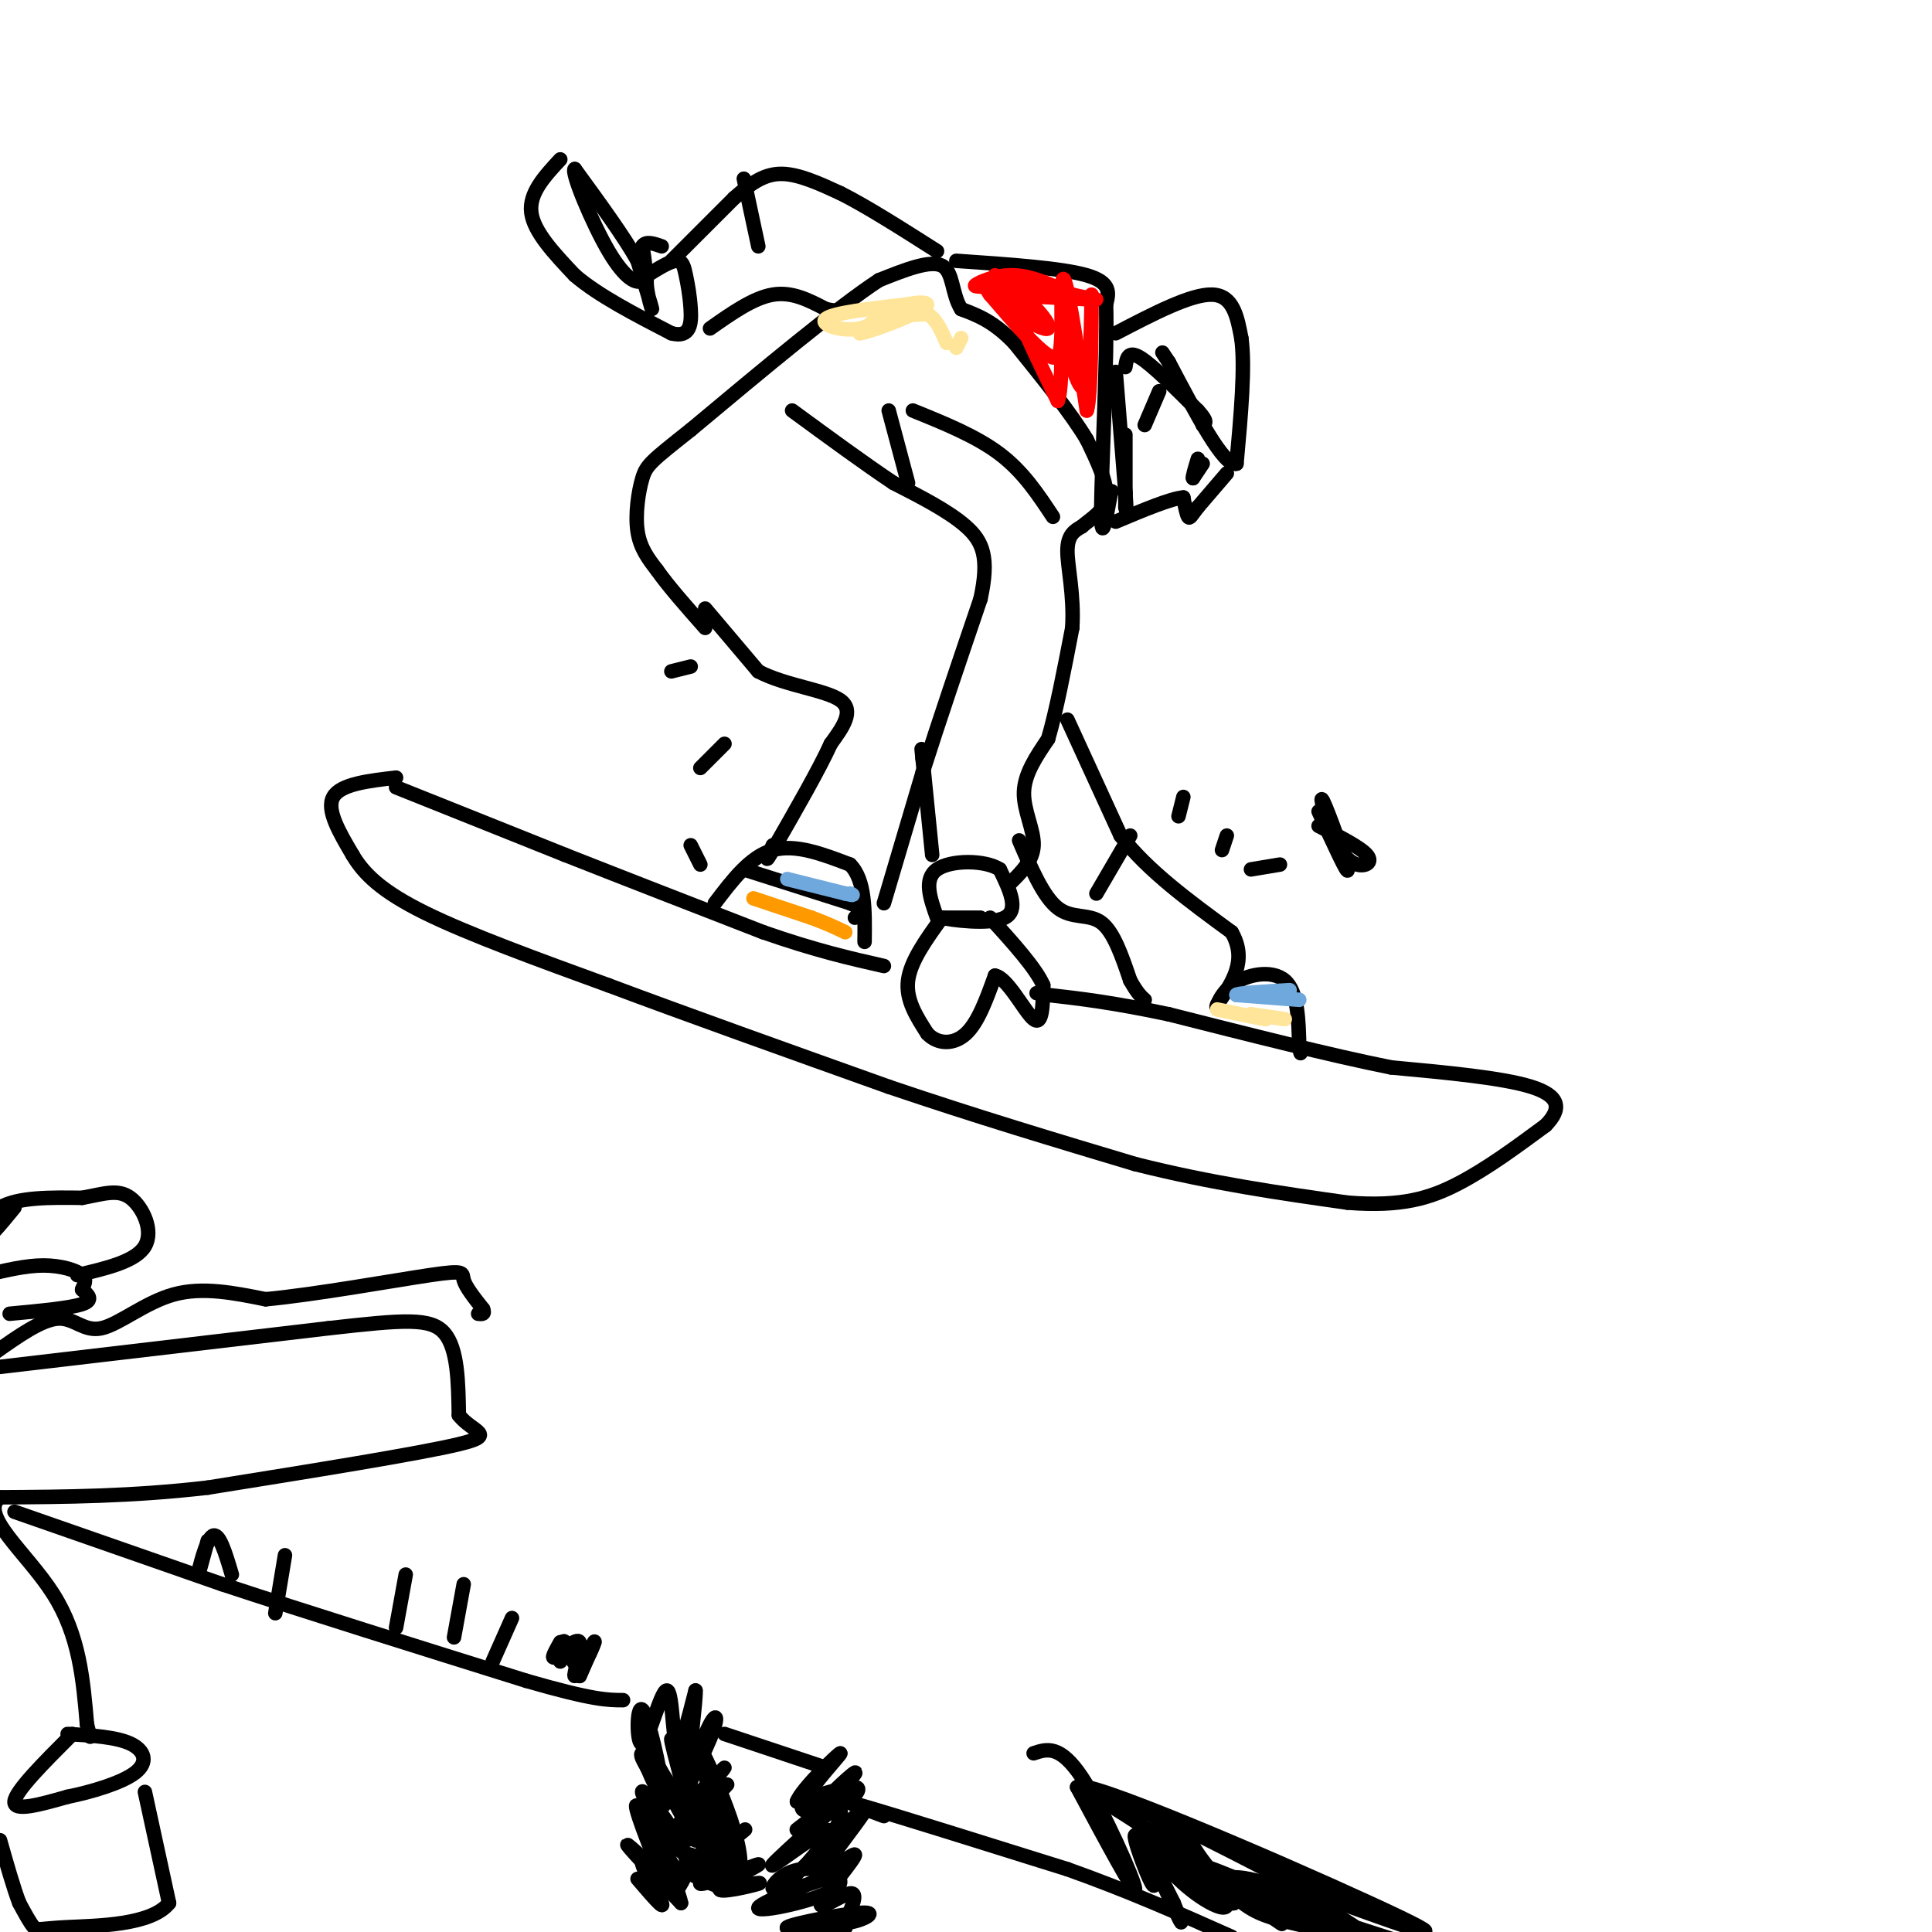 <svg viewBox='0 0 400 400' version='1.1' xmlns='http://www.w3.org/2000/svg' xmlns:xlink='http://www.w3.org/1999/xlink'><g fill='none' stroke='#000000' stroke-width='3' stroke-linecap='round' stroke-linejoin='round'><path d='M82,161c-5.750,0.667 -11.500,1.333 -13,4c-1.500,2.667 1.250,7.333 4,12'/><path d='M73,177c2.267,3.867 5.933,7.533 15,12c9.067,4.467 23.533,9.733 38,15'/><path d='M126,204c16.000,6.000 37.000,13.500 58,21'/><path d='M184,225c18.167,6.167 34.583,11.083 51,16'/><path d='M235,241c15.833,4.000 29.917,6.000 44,8'/><path d='M279,249c11.156,0.889 17.044,-0.889 23,-4c5.956,-3.111 11.978,-7.556 18,-12'/><path d='M320,233c3.422,-3.467 2.978,-6.133 -3,-8c-5.978,-1.867 -17.489,-2.933 -29,-4'/><path d='M288,221c-12.500,-2.500 -29.250,-6.750 -46,-11'/><path d='M242,210c-11.833,-2.500 -18.417,-3.250 -25,-4'/><path d='M217,206c-4.167,-0.667 -2.083,-0.333 0,0'/><path d='M82,163c0.000,0.000 35.000,14.000 35,14'/><path d='M117,177c12.667,5.000 26.833,10.500 41,16'/><path d='M158,193c11.000,3.833 18.000,5.417 25,7'/><path d='M195,190c-3.250,4.500 -6.500,9.000 -7,13c-0.500,4.000 1.750,7.500 4,11'/><path d='M192,214c2.133,2.244 5.467,2.356 8,0c2.533,-2.356 4.267,-7.178 6,-12'/><path d='M206,202c2.622,0.444 6.178,7.556 8,9c1.822,1.444 1.911,-2.778 2,-7'/><path d='M216,204c-1.500,-3.500 -6.250,-8.750 -11,-14'/><path d='M203,190c0.000,0.000 -8.000,0.000 -8,0'/><path d='M195,190c1.689,0.444 9.911,1.556 13,0c3.089,-1.556 1.044,-5.778 -1,-10'/><path d='M207,180c-3.044,-2.000 -10.156,-2.000 -13,0c-2.844,2.000 -1.422,6.000 0,10'/><path d='M193,177c0.000,0.000 -2.000,-20.000 -2,-20'/><path d='M191,157c-0.333,-3.333 -0.167,-1.667 0,0'/><path d='M209,183c2.444,-2.400 4.889,-4.800 5,-8c0.111,-3.200 -2.111,-7.200 -2,-11c0.111,-3.800 2.556,-7.400 5,-11'/><path d='M217,153c1.667,-5.667 3.333,-14.333 5,-23'/><path d='M222,130c0.422,-6.911 -1.022,-12.689 -1,-16c0.022,-3.311 1.511,-4.156 3,-5'/><path d='M224,109c1.756,-1.578 4.644,-3.022 5,-6c0.356,-2.978 -1.822,-7.489 -4,-12'/><path d='M225,91c-3.167,-5.333 -9.083,-12.667 -15,-20'/><path d='M210,71c-4.333,-4.500 -7.667,-5.750 -11,-7'/><path d='M199,64c-2.022,-3.222 -1.578,-7.778 -4,-9c-2.422,-1.222 -7.711,0.889 -13,3'/><path d='M182,58c-8.667,5.667 -23.833,18.333 -39,31'/><path d='M143,89c-8.190,6.500 -9.167,7.250 -10,10c-0.833,2.750 -1.524,7.500 -1,11c0.524,3.500 2.262,5.750 4,8'/><path d='M136,118c2.333,3.333 6.167,7.667 10,12'/><path d='M146,126c0.000,0.000 11.000,13.000 11,13'/><path d='M157,139c5.578,2.956 14.022,3.844 17,6c2.978,2.156 0.489,5.578 -2,9'/><path d='M172,154c-2.333,5.167 -7.167,13.583 -12,22'/><path d='M160,176c-2.000,3.500 -1.000,1.250 0,-1'/><path d='M183,187c0.000,0.000 8.000,-27.000 8,-27'/><path d='M191,160c3.333,-10.500 7.667,-23.250 12,-36'/><path d='M203,124c1.867,-8.533 0.533,-11.867 -3,-15c-3.533,-3.133 -9.267,-6.067 -15,-9'/><path d='M185,100c-6.000,-4.000 -13.500,-9.500 -21,-15'/><path d='M184,85c0.000,0.000 4.000,15.000 4,15'/><path d='M189,85c6.583,2.667 13.167,5.333 18,9c4.833,3.667 7.917,8.333 11,13'/><path d='M198,54c10.917,0.750 21.833,1.500 27,3c5.167,1.500 4.583,3.750 4,6'/><path d='M229,63c0.311,10.400 -0.911,33.400 -1,42c-0.089,8.600 0.956,2.800 2,-3'/><path d='M230,102c0.333,-0.500 0.167,-0.250 0,0'/><path d='M231,69c7.833,-4.083 15.667,-8.167 20,-8c4.333,0.167 5.167,4.583 6,9'/><path d='M257,70c0.833,5.833 -0.083,15.917 -1,26'/><path d='M256,96c-2.500,0.833 -8.250,-10.083 -14,-21'/><path d='M242,75c-2.333,-3.500 -1.167,-1.750 0,0'/><path d='M233,76c0.250,-1.750 0.500,-3.500 3,-2c2.500,1.500 7.250,6.250 12,11'/><path d='M248,85c2.167,2.333 1.583,2.667 1,3'/><path d='M254,98c0.000,0.000 -6.000,7.000 -6,7'/><path d='M248,105c-1.333,1.711 -1.667,2.489 -2,2c-0.333,-0.489 -0.667,-2.244 -1,-4'/><path d='M245,103c-2.500,0.167 -8.250,2.583 -14,5'/><path d='M249,96c0.000,0.000 -2.000,3.000 -2,3'/><path d='M247,99c-0.167,-0.167 0.417,-2.083 1,-4'/><path d='M240,81c0.000,0.000 -3.000,7.000 -3,7'/><path d='M116,33c-3.250,3.500 -6.500,7.000 -6,11c0.500,4.000 4.750,8.500 9,13'/><path d='M119,57c4.833,4.167 12.417,8.083 20,12'/><path d='M139,69c4.048,1.091 4.167,-2.182 4,-5c-0.167,-2.818 -0.622,-5.182 -1,-7c-0.378,-1.818 -0.679,-3.091 -2,-3c-1.321,0.091 -3.660,1.545 -6,3'/><path d='M134,57c-0.578,2.467 0.978,7.133 1,7c0.022,-0.133 -1.489,-5.067 -3,-10'/><path d='M132,54c-2.667,-4.833 -7.833,-11.917 -13,-19'/><path d='M119,35c-0.845,0.464 3.542,11.125 7,17c3.458,5.875 5.988,6.964 7,6c1.012,-0.964 0.506,-3.982 0,-7'/><path d='M133,51c0.667,-1.167 2.333,-0.583 4,0'/><path d='M139,54c0.000,0.000 13.000,-13.000 13,-13'/><path d='M152,41c3.711,-3.311 6.489,-5.089 10,-5c3.511,0.089 7.756,2.044 12,4'/><path d='M174,40c5.333,2.667 12.667,7.333 20,12'/><path d='M154,37c0.000,0.000 3.000,14.000 3,14'/><path d='M147,68c4.500,-3.167 9.000,-6.333 13,-7c4.000,-0.667 7.500,1.167 11,3'/><path d='M171,64c2.333,0.500 2.667,0.250 3,0'/><path d='M221,149c0.000,0.000 11.000,24.000 11,24'/><path d='M232,173c5.667,7.333 14.333,13.667 23,20'/><path d='M255,193c3.333,5.833 0.167,10.417 -3,15'/><path d='M252,208c-0.405,1.643 0.083,-1.750 3,-4c2.917,-2.250 8.262,-3.357 11,-1c2.738,2.357 2.869,8.179 3,14'/><path d='M269,217c0.500,2.167 0.250,0.583 0,-1'/><path d='M211,174c2.511,5.844 5.022,11.689 8,14c2.978,2.311 6.422,1.089 9,3c2.578,1.911 4.289,6.956 6,12'/><path d='M234,203c1.500,2.667 2.250,3.333 3,4'/><path d='M234,173c0.000,0.000 -7.000,12.000 -7,12'/><path d='M273,168c3.131,6.819 6.262,13.638 6,12c-0.262,-1.638 -3.915,-11.735 -5,-14c-1.085,-2.265 0.400,3.300 2,7c1.600,3.700 3.315,5.535 5,6c1.685,0.465 3.338,-0.438 2,-2c-1.338,-1.562 -5.669,-3.781 -10,-6'/><path d='M265,179c0.000,0.000 -6.000,1.000 -6,1'/><path d='M245,165c0.000,0.000 -1.000,4.000 -1,4'/><path d='M254,173c0.000,0.000 -1.000,3.000 -1,3'/><path d='M150,154c0.000,0.000 -5.000,5.000 -5,5'/><path d='M143,138c0.000,0.000 -4.000,1.000 -4,1'/><path d='M143,175c0.000,0.000 2.000,4.000 2,4'/><path d='M148,187c3.667,-4.833 7.333,-9.667 12,-11c4.667,-1.333 10.333,0.833 16,3'/><path d='M176,179c3.167,3.167 3.083,9.583 3,16'/><path d='M154,180c0.000,0.000 22.000,7.000 22,7'/><path d='M176,187c3.833,1.667 2.417,2.333 1,3'/><path d='M0,283c0.000,0.000 68.000,-8.000 68,-8'/><path d='M68,275c15.778,-1.778 21.222,-2.222 24,1c2.778,3.222 2.889,10.111 3,17'/><path d='M95,293c2.778,3.578 8.222,4.022 0,6c-8.222,1.978 -30.111,5.489 -52,9'/><path d='M43,308c-15.833,1.833 -29.417,1.917 -43,2'/><path d='M0,310c-4.556,3.556 5.556,11.444 11,20c5.444,8.556 6.222,17.778 7,27'/><path d='M18,357c1.167,4.500 0.583,2.250 0,0'/><path d='M30,371c0.000,0.000 5.000,23.000 5,23'/><path d='M35,394c-3.595,4.631 -15.083,4.708 -21,5c-5.917,0.292 -6.262,0.798 -7,0c-0.738,-0.798 -1.869,-2.899 -3,-5'/><path d='M4,394c-1.167,-3.000 -2.583,-8.000 -4,-13'/><path d='M2,272c6.250,-0.583 12.500,-1.167 15,-2c2.500,-0.833 1.250,-1.917 0,-3'/><path d='M17,267c0.333,-1.000 1.167,-2.000 0,-3c-1.167,-1.000 -4.333,-2.000 -8,-2c-3.667,0.000 -7.833,1.000 -12,2'/><path d='M-3,264c-2.000,0.333 -1.000,0.167 0,0'/><path d='M-1,280c4.810,-3.399 9.619,-6.798 13,-7c3.381,-0.202 5.333,2.792 9,2c3.667,-0.792 9.048,-5.369 15,-7c5.952,-1.631 12.476,-0.315 19,1'/><path d='M55,269c10.262,-0.964 26.417,-3.875 34,-5c7.583,-1.125 6.595,-0.464 7,1c0.405,1.464 2.202,3.732 4,6'/><path d='M100,271c0.500,1.167 -0.250,1.083 -1,1'/><path d='M15,359c-5.917,5.917 -11.833,11.833 -12,14c-0.167,2.167 5.417,0.583 11,-1'/><path d='M14,372c4.774,-0.952 11.208,-2.833 14,-5c2.792,-2.167 1.940,-4.619 -1,-6c-2.940,-1.381 -7.970,-1.690 -13,-2'/><path d='M3,250c-3.022,3.689 -6.044,7.378 -7,7c-0.956,-0.378 0.156,-4.822 4,-7c3.844,-2.178 10.422,-2.089 17,-2'/><path d='M17,248c4.548,-0.833 7.417,-1.917 10,0c2.583,1.917 4.881,6.833 3,10c-1.881,3.167 -7.940,4.583 -14,6'/><path d='M3,313c0.000,0.000 43.000,15.000 43,15'/><path d='M46,328c17.667,5.833 40.333,12.917 63,20'/><path d='M109,348c13.833,4.000 16.917,4.000 20,4'/><path d='M150,359c0.000,0.000 21.000,7.000 21,7'/><path d='M183,376c-5.167,-1.917 -10.333,-3.833 -4,-2c6.333,1.833 24.167,7.417 42,13'/><path d='M221,387c12.667,4.500 23.333,9.250 34,14'/><path d='M132,389c2.841,3.321 5.681,6.641 5,5c-0.681,-1.641 -4.884,-8.244 -4,-9c0.884,-0.756 6.853,4.335 7,3c0.147,-1.335 -5.530,-9.096 -7,-11c-1.470,-1.904 1.265,2.048 4,6'/><path d='M137,383c-0.611,-1.199 -4.139,-7.198 -4,-8c0.139,-0.802 3.945,3.593 4,3c0.055,-0.593 -3.640,-6.176 -4,-7c-0.360,-0.824 2.615,3.109 4,3c1.385,-0.109 1.181,-4.260 0,-7c-1.181,-2.740 -3.337,-4.069 -4,-4c-0.663,0.069 0.169,1.534 1,3'/><path d='M134,366c1.057,2.518 3.198,7.313 3,4c-0.198,-3.313 -2.735,-14.733 -4,-16c-1.265,-1.267 -1.256,7.619 0,7c1.256,-0.619 3.761,-10.744 5,-11c1.239,-0.256 1.211,9.355 2,11c0.789,1.645 2.394,-4.678 4,-11'/><path d='M144,350c0.184,1.875 -1.357,12.061 -1,14c0.357,1.939 2.612,-4.369 4,-7c1.388,-2.631 1.911,-1.586 0,3c-1.911,4.586 -6.254,12.714 -5,13c1.254,0.286 8.107,-7.269 8,-7c-0.107,0.269 -7.173,8.363 -9,11c-1.827,2.637 1.587,-0.181 5,-3'/><path d='M146,374c2.423,-2.142 5.981,-5.998 4,-4c-1.981,1.998 -9.500,9.850 -9,11c0.500,1.150 9.021,-4.403 9,-3c-0.021,1.403 -8.583,9.762 -8,10c0.583,0.238 10.309,-7.646 12,-9c1.691,-1.354 -4.655,3.823 -11,9'/><path d='M143,388c1.289,0.034 10.013,-4.381 10,-4c-0.013,0.381 -8.763,5.558 -8,6c0.763,0.442 11.040,-3.851 12,-4c0.960,-0.149 -7.395,3.844 -8,5c-0.605,1.156 6.542,-0.527 8,-1c1.458,-0.473 -2.771,0.263 -7,1'/><path d='M150,391c-3.655,-1.106 -9.291,-4.370 -12,-5c-2.709,-0.630 -2.491,1.375 -1,3c1.491,1.625 4.256,2.869 3,1c-1.256,-1.869 -6.533,-6.851 -6,-6c0.533,0.851 6.874,7.537 6,7c-0.874,-0.537 -8.964,-8.296 -10,-9c-1.036,-0.704 4.982,5.648 11,12'/><path d='M141,394c-0.586,-3.472 -7.552,-18.151 -9,-20c-1.448,-1.849 2.620,9.131 5,14c2.380,4.869 3.071,3.628 4,2c0.929,-1.628 2.096,-3.643 0,-8c-2.096,-4.357 -7.457,-11.057 -8,-11c-0.543,0.057 3.730,6.872 6,10c2.270,3.128 2.536,2.570 4,3c1.464,0.430 4.125,1.846 2,-3c-2.125,-4.846 -9.036,-15.956 -10,-17c-0.964,-1.044 4.018,7.978 9,17'/><path d='M144,381c-0.260,-3.533 -5.409,-20.865 -5,-21c0.409,-0.135 6.378,16.928 10,24c3.622,7.072 4.899,4.153 4,-1c-0.899,-5.153 -3.973,-12.541 -6,-17c-2.027,-4.459 -3.008,-5.988 -2,-2c1.008,3.988 4.004,13.494 7,23'/><path d='M167,386c-2.914,2.686 -5.828,5.373 -3,5c2.828,-0.373 11.397,-3.805 9,-3c-2.397,0.805 -15.761,5.848 -16,7c-0.239,1.152 12.647,-1.588 16,-4c3.353,-2.412 -2.828,-4.495 -7,-4c-4.172,0.495 -6.335,3.570 -6,4c0.335,0.430 3.167,-1.785 6,-4'/><path d='M166,387c3.034,-3.132 7.620,-8.961 5,-8c-2.620,0.961 -12.444,8.711 -11,7c1.444,-1.711 14.158,-12.884 16,-15c1.842,-2.116 -7.188,4.824 -10,7c-2.812,2.176 0.594,-0.412 4,-3'/><path d='M170,375c2.825,-2.835 7.887,-8.423 7,-8c-0.887,0.423 -7.722,6.856 -9,9c-1.278,2.144 3.002,0.000 6,-2c2.998,-2.000 4.714,-3.857 3,-4c-1.714,-0.143 -6.857,1.429 -12,3'/><path d='M165,373c0.826,-2.503 8.893,-10.262 9,-10c0.107,0.262 -7.744,8.544 -8,11c-0.256,2.456 7.085,-0.916 8,1c0.915,1.916 -4.596,9.119 -6,11c-1.404,1.881 1.298,-1.559 4,-5'/><path d='M172,381c2.902,-3.034 8.157,-8.118 7,-6c-1.157,2.118 -8.724,11.438 -9,13c-0.276,1.562 6.741,-4.633 7,-4c0.259,0.633 -6.238,8.093 -7,10c-0.762,1.907 4.211,-1.741 6,-2c1.789,-0.259 0.395,2.870 -1,6'/><path d='M175,398c1.909,0.290 7.182,-1.984 4,-2c-3.182,-0.016 -14.818,2.226 -16,3c-1.182,0.774 8.091,0.078 11,0c2.909,-0.078 -0.545,0.461 -4,1'/><path d='M116,340c-1.056,1.887 -2.112,3.774 -1,3c1.112,-0.774 4.391,-4.207 5,-3c0.609,1.207 -1.451,7.056 -1,7c0.451,-0.056 3.415,-6.016 4,-7c0.585,-0.984 -1.207,3.008 -3,7'/><path d='M120,347c0.352,-0.898 2.734,-6.643 3,-7c0.266,-0.357 -1.582,4.673 -3,5c-1.418,0.327 -2.405,-4.049 -3,-5c-0.595,-0.951 -0.797,1.525 -1,4'/><path d='M43,319c-1.089,4.022 -2.178,8.044 -2,7c0.178,-1.044 1.622,-7.156 3,-8c1.378,-0.844 2.689,3.578 4,8'/><path d='M59,322c0.000,0.000 -2.000,12.000 -2,12'/><path d='M84,326c0.000,0.000 -2.000,11.000 -2,11'/><path d='M96,328c0.000,0.000 -2.000,11.000 -2,11'/><path d='M106,335c0.000,0.000 -4.000,9.000 -4,9'/><path d='M214,363c2.733,-0.911 5.467,-1.822 10,5c4.533,6.822 10.867,21.378 11,23c0.133,1.622 -5.933,-9.689 -12,-21'/><path d='M223,370c9.244,4.200 38.356,25.200 42,28c3.644,2.800 -18.178,-12.600 -40,-28'/><path d='M225,370c9.022,1.867 51.578,20.533 65,27c13.422,6.467 -2.289,0.733 -18,-5'/><path d='M272,392c-12.601,-6.052 -35.105,-18.682 -37,-17c-1.895,1.682 16.818,17.674 20,19c3.182,1.326 -9.168,-12.016 -15,-17c-5.832,-4.984 -5.147,-1.611 -3,4c2.147,5.611 5.756,13.460 7,16c1.244,2.540 0.122,-0.230 -1,-3'/><path d='M243,394c-1.680,-3.438 -5.380,-10.532 -7,-13c-1.620,-2.468 -1.159,-0.308 0,3c1.159,3.308 3.016,7.765 3,6c-0.016,-1.765 -1.905,-9.750 -2,-11c-0.095,-1.250 1.604,4.237 6,9c4.396,4.763 11.487,8.802 11,6c-0.487,-2.802 -8.554,-12.447 -12,-15c-3.446,-2.553 -2.270,1.985 0,5c2.270,3.015 5.635,4.508 9,6'/><path d='M251,390c7.380,2.914 21.331,7.199 20,4c-1.331,-3.199 -17.944,-13.882 -23,-15c-5.056,-1.118 1.443,7.327 6,12c4.557,4.673 7.170,5.572 13,7c5.830,1.428 14.877,3.384 9,0c-5.877,-3.384 -26.679,-12.110 -28,-12c-1.321,0.110 16.840,9.055 35,18'/><path d='M283,404c7.990,4.009 10.464,5.033 7,2c-3.464,-3.033 -12.867,-10.122 -22,-14c-9.133,-3.878 -17.997,-4.544 -10,-1c7.997,3.544 32.856,11.298 35,12c2.144,0.702 -18.428,-5.649 -39,-12'/><path d='M254,391c-5.500,-2.000 0.250,-1.000 6,0'/><path d='M231,77c0.000,0.000 2.000,25.000 2,25'/><path d='M233,102c0.333,4.667 0.167,3.833 0,3'/><path d='M233,105c0.000,-2.000 0.000,-8.500 0,-15'/></g>
<g fill='none' stroke='#ffe599' stroke-width='3' stroke-linecap='round' stroke-linejoin='round'><path d='M188,63c-7.762,0.893 -15.524,1.786 -17,3c-1.476,1.214 3.333,2.750 7,2c3.667,-0.750 6.190,-3.786 6,-4c-0.190,-0.214 -3.095,2.393 -6,5'/><path d='M178,69c2.128,-0.266 10.447,-3.432 13,-5c2.553,-1.568 -0.659,-1.537 -3,-1c-2.341,0.537 -3.812,1.582 -3,2c0.812,0.418 3.906,0.209 7,0'/><path d='M192,65c1.833,1.000 2.917,3.500 4,6'/><path d='M199,70c0.000,0.000 -1.000,2.000 -1,2'/><path d='M266,211c0.000,0.000 -7.000,-1.000 -7,-1'/><path d='M259,210c-0.667,0.000 1.167,0.500 3,1'/><path d='M262,211c-1.167,-0.167 -5.583,-1.083 -10,-2'/></g>
<g fill='none' stroke='#6fa8dc' stroke-width='3' stroke-linecap='round' stroke-linejoin='round'><path d='M163,182c0.000,0.000 12.000,3.000 12,3'/><path d='M175,185c2.167,0.500 1.583,0.250 1,0'/><path d='M269,207c0.000,0.000 -13.000,-1.000 -13,-1'/><path d='M256,206c-0.333,-0.333 5.333,-0.667 11,-1'/></g>
<g fill='none' stroke='#ff9900' stroke-width='3' stroke-linecap='round' stroke-linejoin='round'><path d='M156,186c0.000,0.000 12.000,4.000 12,4'/><path d='M168,190c3.167,1.167 5.083,2.083 7,3'/></g>
<g fill='none' stroke='#ff0000' stroke-width='3' stroke-linecap='round' stroke-linejoin='round'><path d='M206,57c4.000,4.250 8.000,8.500 8,9c0.000,0.500 -4.000,-2.750 -8,-6'/><path d='M206,60c-2.476,-0.988 -4.667,-0.458 -4,-1c0.667,-0.542 4.190,-2.155 8,-2c3.810,0.155 7.905,2.077 12,4'/><path d='M222,61c3.600,0.889 6.600,1.111 4,1c-2.600,-0.111 -10.800,-0.556 -19,-1'/><path d='M207,61c-0.155,2.107 8.958,7.875 10,7c1.042,-0.875 -5.988,-8.393 -7,-7c-1.012,1.393 3.994,11.696 9,22'/><path d='M219,83c1.400,-3.333 0.400,-22.667 1,-25c0.600,-2.333 2.800,12.333 5,27'/><path d='M225,85c1.000,-2.440 1.000,-22.042 1,-24c0.000,-1.958 0.000,13.726 -1,18c-1.000,4.274 -3.000,-2.863 -5,-10'/><path d='M220,69c-0.644,0.133 0.244,5.467 -2,5c-2.244,-0.467 -7.622,-6.733 -13,-13'/><path d='M205,61c-1.978,-2.778 -0.422,-3.222 2,-3c2.422,0.222 5.711,1.111 9,2'/></g>
</svg>